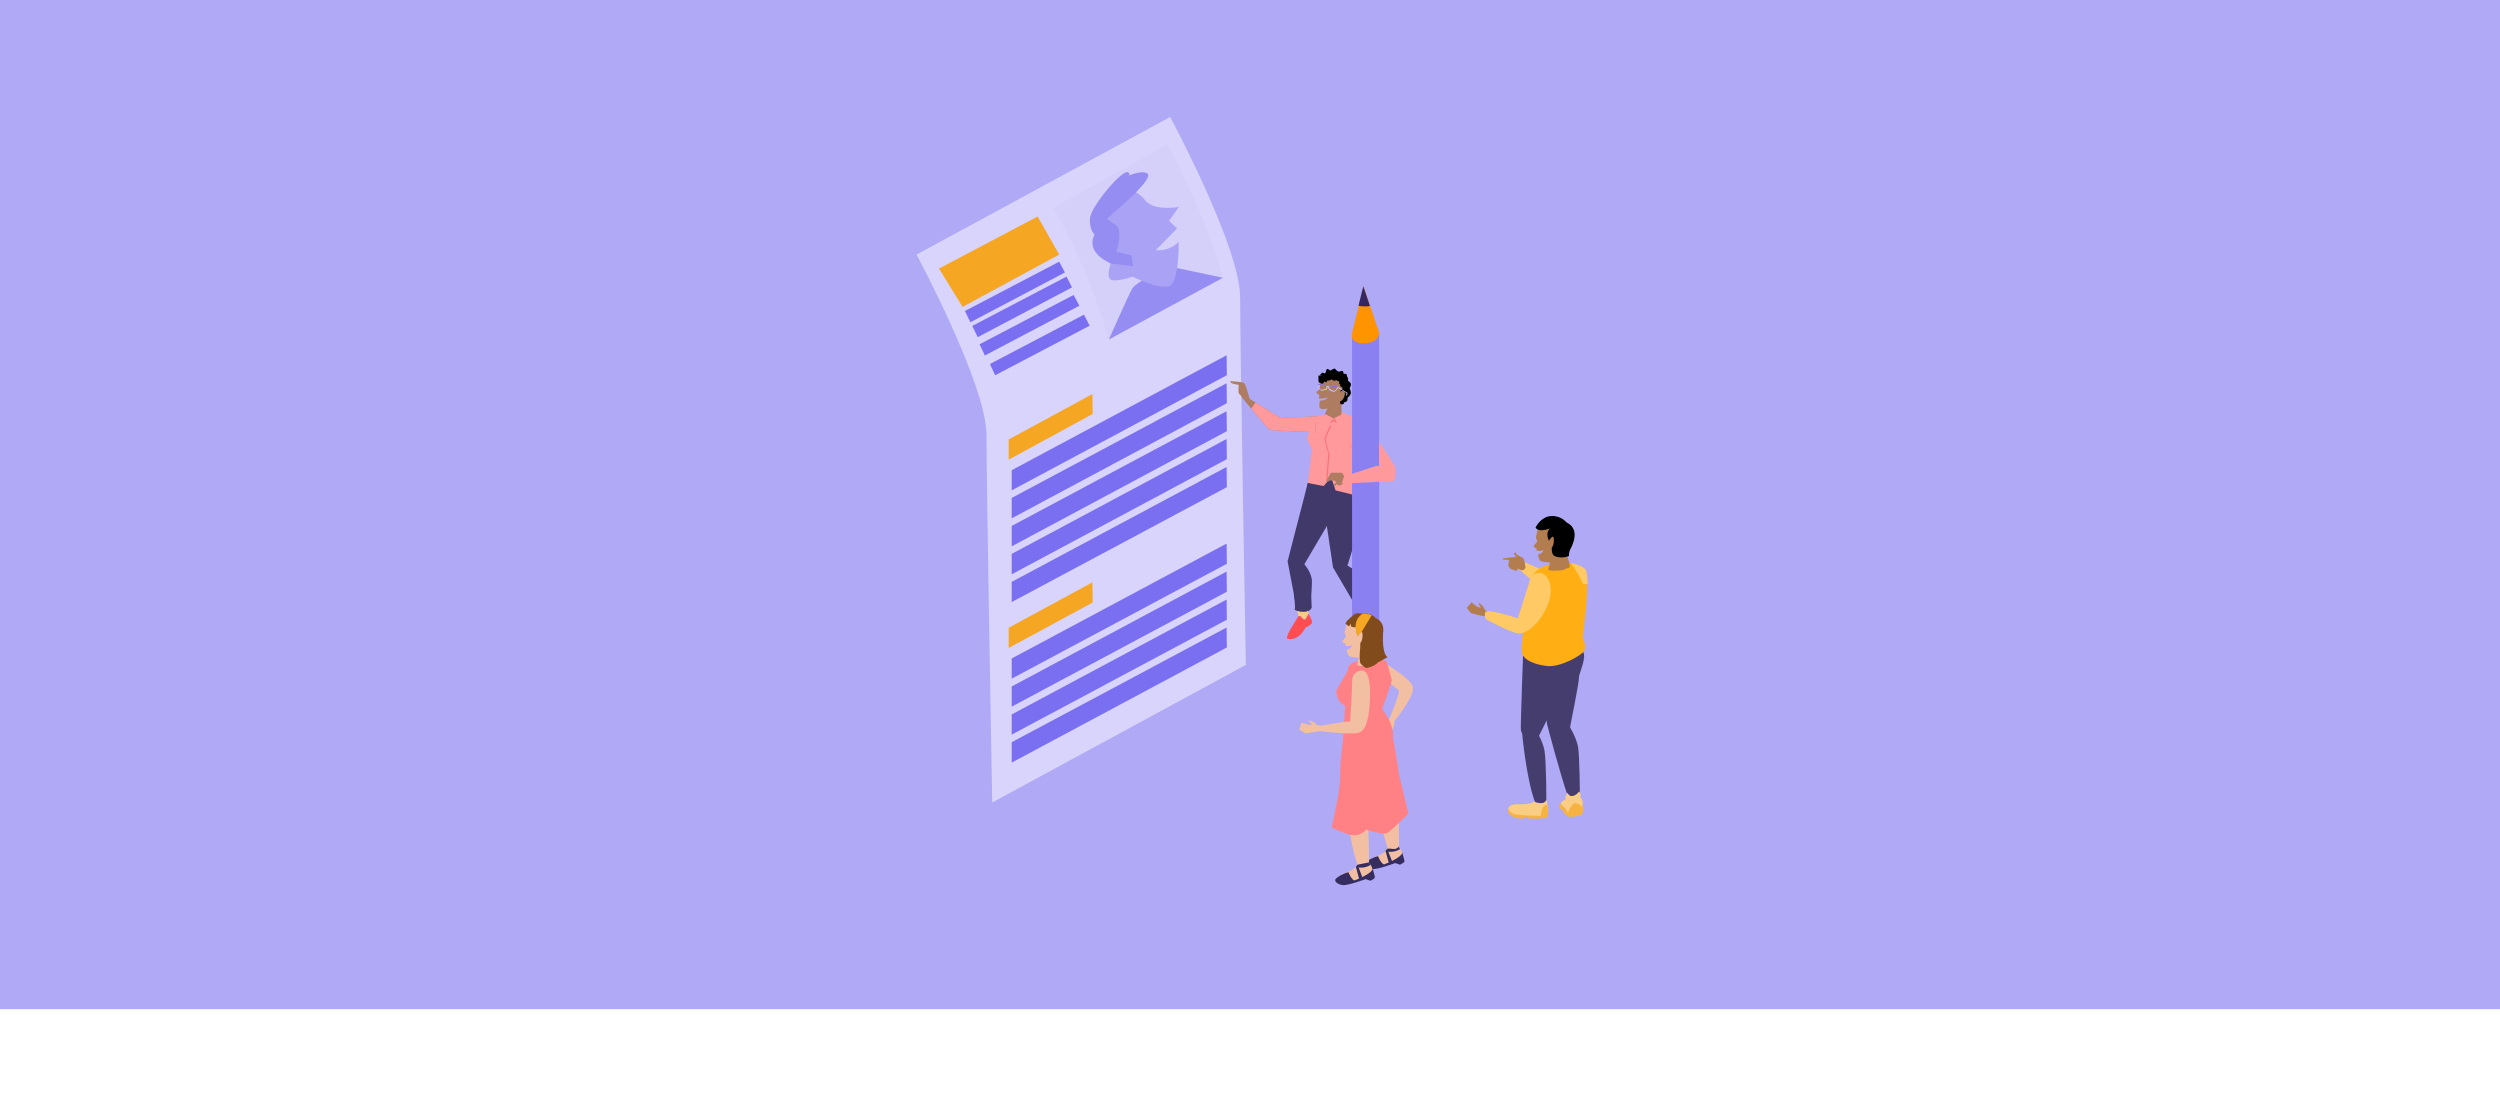 <?xml version="1.0" encoding="UTF-8"?>
<svg xmlns="http://www.w3.org/2000/svg" id="Capa_1" viewBox="0 0 1090 476.9">
  <defs>
    <style>.cls-1{fill:#968df3;}.cls-2{fill:#814b1b;}.cls-3{fill:#352861;}.cls-4{fill:#8a80f2;}.cls-5{fill:#8177f1;}.cls-6{fill:#d7d3fa;}.cls-7{fill:#f6b343;}.cls-8{fill:#453d6d;}.cls-9{fill:#7a6ff0;}.cls-10{fill:#ff9300;}.cls-11{fill:#ff6e73;}.cls-12{fill:#d4d0fa;}.cls-13{fill:#b47d4f;}.cls-14{fill:#41396a;}.cls-15{fill:#ad7c61;}.cls-16{fill:#ff8185;}.cls-17{fill:#f2bfa2;}.cls-18{fill:#f9cc82;}.cls-19{fill:#afa9f6;}.cls-20{fill:#352c60;}.cls-21{fill:#ff8f93;}.cls-22{fill:#f9cd84;}.cls-23{fill:#d8d4fb;}.cls-24{fill:#ffae14;}.cls-25{fill:#aaa2f5;}.cls-26{fill:#f5a623;}.cls-27{fill:#ff999c;}.cls-28{fill:#ffca65;}.cls-29{fill:#ff4d52;}</style>
  </defs>
  <rect class="cls-19" width="1090" height="440"></rect>
  <polygon class="cls-27" points="572.9 181.8 583.7 179.1 595.6 184.3 591.1 205.4 590.9 218.7 575.8 225.9 569.8 213.9 572 196.1 569.8 191.1 572.9 181.8"></polygon>
  <polygon class="cls-14" points="576.5 215.9 581.2 247.4 593.6 268.5 590.2 278.6 592.6 279.7 598.5 272.7 600.2 267.6 598.5 266.6 595.6 251.5 587.5 246.6 592.6 230 590.9 218.7 585.1 215.7 576.5 215.9"></polygon>
  <path class="cls-18" d="M570.3,264.7c-.2,1,.3,2.9.3,2.9,0,0-1.1,2.5-1.6,2.6-.4,0-1.7-1-1.7-1.4,0-.2-.3-.2-.7-.2h0c-.2,0-.4,0-.5.1h0s0,0,0,0l-.5-2.5c1.4.4,3.4-.8,4.8-1.6Z"></path>
  <path class="cls-29" d="M572.1,271.5c-.3,1-2.9,2.1-2.9,2.1,0,0-.7,1.7-2.4,3.3-1.6,1.5-3.9,2.1-5.5,1.6-.8-.3,1.3-4.1,1.3-4.1l3.4-5.6s0,0,0,0h0c.1,0,.3-.1.5-.2h0c.3,0,.6,0,.7.2,0,.4,1.3,1.5,1.7,1.4.4,0,1.6-2.6,1.6-2.6,0,0,1.8,2.8,1.5,3.9Z"></path>
  <path class="cls-18" d="M597.5,266.7c-.2,1,.3,2.9.3,2.9,0,0-1.1,2.5-1.6,2.6-.4,0-1.7-1-1.7-1.4,0-.2-.3-.2-.7-.2h0c-.2,0-.4,0-.5.1h0s0,0,0,0l-.5-2.5c1.4.4,3.4-.8,4.8-1.6Z"></path>
  <path class="cls-29" d="M599.3,273.4c-.3,1-2.9,2.1-2.9,2.1,0,0-.7,1.7-2.4,3.3-1.6,1.5-3.9,2.1-5.5,1.6-.8-.3,1.3-4.1,1.3-4.1l3.4-5.6s0,0,0,0h0c.1,0,.3-.1.5-.2h0c.3,0,.6,0,.7.2,0,.4,1.3,1.5,1.7,1.4.4,0,1.6-2.6,1.6-2.6,0,0,1.8,2.8,1.5,3.9Z"></path>
  <path class="cls-14" d="M579.3,228l-10.6,18s3.4,3.9,3.3,7.6c0,2.4-.2,4.4-.3,6.2-.3,2.9-.6,5-.8,6.3-1.4.8-4,.6-5.4.2l-1.4-7.4c0,0,0,0,0,0l-2.7-14.2,8.8-34.1,6.6,2.5,3.4,7.9-.9,7Z"></path>
  <path class="cls-15" d="M573.9,181.5l-.5,6.9s-19.2-.5-20-1.2c-.5-.4-4.6-5.2-7.9-9.1-2.4-2.8-4.4-5.3-4.4-5.3v-1s2.4,1.3,3.7,2.1c.8.5,1.7,1,2.6,1.6,4.1,2.5,9,5.6,9.9,6.1,1.5.9,16.6-.1,16.6-.1Z"></path>
  <path class="cls-4" d="M601.3,210v62.8c0,3.3-2.6,5.9-5.9,5.9h0c-3.3,0-5.9-2.6-5.9-5.9v-62.1l11.8-.6Z"></path>
  <polygon class="cls-4" points="601.3 145.2 601.3 203.4 600.6 203.2 589.5 206.7 589.5 145.2 601.3 145.2"></polygon>
  <polygon class="cls-4" points="601.3 203.4 601.3 210 589.5 210.6 589.5 206.7 600.6 203.2 601.3 203.4"></polygon>
  <path class="cls-23" d="M543.2,289.9s-2.5-138.4-2.5-160.3-30.5-78.6-30.5-78.6l-110.6,60s30.5,56.7,30.5,78.6,2.5,160.3,2.5,160.3l110.6-60"></path>
  <path class="cls-12" d="M459.4,90.6l49.6-27.7s18.2,33.7,24.1,58.2l-49.7,26.9s-7.4-28.5-24.1-57.5Z"></path>
  <polygon class="cls-26" points="409.4 117.1 419.7 133.8 461.8 111 452.4 94.4 409.4 117.1"></polygon>
  <polygon class="cls-9" points="420.7 135.6 423.1 140.5 464.3 118.8 461.8 114.1 420.7 135.6"></polygon>
  <polygon class="cls-9" points="423.9 142.1 426.3 147 467.4 125.3 465 120.6 423.9 142.1"></polygon>
  <polygon class="cls-9" points="427.1 150.1 429.4 155 470.6 133.3 468.1 128.6 427.1 150.1"></polygon>
  <polygon class="cls-9" points="431.6 158.7 433.9 163.6 475.1 142 472.6 137.2 431.6 158.7"></polygon>
  <polygon class="cls-26" points="439.8 191.6 439.8 200.4 476.4 180.5 476.3 171.8 439.8 191.6"></polygon>
  <polygon class="cls-9" points="441.1 205 441.1 213.8 534.9 163.6 534.8 154.9 441.1 205"></polygon>
  <polygon class="cls-9" points="441.1 217.1 441.1 226 534.9 175.8 534.8 167.1 441.1 217.1"></polygon>
  <polygon class="cls-9" points="441.1 229.3 441.1 238.2 534.9 188 534.8 179.3 441.1 229.3"></polygon>
  <polygon class="cls-9" points="441.1 241.5 441.1 250.4 534.9 200.2 534.8 191.4 441.1 241.5"></polygon>
  <polygon class="cls-9" points="441.1 253.7 441.1 262.5 534.9 212.4 534.8 203.6 441.1 253.7"></polygon>
  <polygon class="cls-26" points="439.8 273.7 439.8 282.5 476.4 262.7 476.3 253.9 439.8 273.7"></polygon>
  <polygon class="cls-9" points="441.1 287.1 441.1 295.9 534.9 245.8 534.8 237 441.1 287.1"></polygon>
  <polygon class="cls-9" points="441.1 299.3 441.1 308.1 534.9 258 534.8 249.2 441.1 299.3"></polygon>
  <polygon class="cls-9" points="441.1 311.5 441.1 320.3 534.9 270.2 534.8 261.4 441.1 311.5"></polygon>
  <polygon class="cls-9" points="441.1 323.6 441.1 332.5 534.9 282.3 534.8 273.6 441.1 323.6"></polygon>
  <path class="cls-1" d="M483.5,148s8.3-18.9,10.1-22.1,16-9.8,16-9.8l23.6,5-49.7,26.9Z"></path>
  <path class="cls-25" d="M499.9,88.1s-5.3-8.1-11.9-4.1-14.1,11.9-9.8,21.5c4.3,9.6,6.1,9.4,6.1,9.4,0,0-2.6,6.9.8,7.3,3.3.4,8.7-1.6,8.7-1.6,0,0,11,5.7,15.8,4.2,4.7-1.5,4.3-19.4,4.3-19.4,0,0-3.2,4.1-10,3.7l9.3-9.5-3.5-3.3,4.3-6.1s-9.8,1.9-14-2.2Z"></path>
  <path class="cls-1" d="M489.7,89.1s13.2-11.4,10.6-13.4-9.8,1.6-9.8,1.6c0,0,3.5-1,1.2-2.2-2.4-1.2-16.3,15-16.5,20.3s2.1,6.9,2.1,6.9c0,0-4.9,7.3,7.1,12.6l9.6,1.2-.6-4.7-6.7-1.6s3.3-9.3-.4-11.8l-3.7-2.6,7.1-6.3Z"></path>
  <path class="cls-15" d="M544.9,174s-1.7-6.4-2.5-7-6.1-.8-6.1-.8c0,0,0,.5.8.9s3,.7,3,.7c0,0-.3,2.9,0,3.6s3.3,3.4,3.3,3.4l1.4-.8Z"></path>
  <polygon class="cls-21" points="589.5 195.5 588.4 194.8 589.5 193.1 589.5 195.5"></polygon>
  <path class="cls-15" d="M577.1,181.6l3.2-6.6s.7-1.8,2.2-1.6,2.3,2.2,2.3,2.2l.2,6.5s-2.1,1.7-4,1.5c-1.8-.2-4-2.1-4-2.1Z"></path>
  <path class="cls-15" d="M580.8,162.1c3.1-.4,7.7,1.3,7.7,7.6s-6.5,8-6.5,8l-5.4.7s-1.1-.2-1.3-.8.2-2.9.2-2.9c0,0,2.1.2,3.7-1.5,0,0-1.5.7-4,.6l-.2-.4.2-.2v-1.1c.1,0-.9-.2-1.2-.9s.6-.3,1-1.2.7-1.7.5-2.3.1-5,5.3-5.6Z"></path>
  <path d="M584.2,170.9s.7-.8,1.8-.2-.4,4.4-1.8,4.3c0,0,0,1.3.7,1.3s1.1,0,1-.8c0,0,1.6-.3,1.6-1.2v-.9s1.5-1,1.5-2.1-.6-1.9-.6-1.9c0,0,.8-1.5.6-2.1s-1.3-1.3-1.3-1.3c0,0,.2-1.3-.1-1.4s-.4-1.6-.7-1.6h-1.1s0-1.3-.7-1.3-.7.4-1.5.3-1.3-1.3-1.8-1.3-1.7.9-1.7.9c0,0-1.3-1-1.6-.7s-.5,1.9-.8,1.9-1.6-.7-1.6,0,.5,1.1.5,1.1c0,0-1.8-.4-1.8,0s.3,1.6.3,1.6c0,0-.5.7-.3.8s1.1.7,1.1.7c0,0,.6.5.7.3s.5,0,.6-.7.9.4,1.1,0,.4-.8.9-.7,1.2-.3,1.2-.5,1.2,1,1.8.5,1,.5,1.5.3-.2,1.1.4,1.3,0,.7.3.9,1,.7,1.1.8-1.1.9-1,1.1-.2.8-.2.8Z"></path>
  <path class="cls-6" d="M587.2,172.4h-.3c0-.4.2-.8.2-1-.4-.3-2.7-1.6-3.9-2.5v-.4c3.5,2.5,4.3,2.7,4.3,2.8s0,0-.2,1.1Z"></path>
  <path d="M575.1,166.1s-.1.8,0,.8.7-.3.7-.3c0,0,0,.6,0,.6s.5-.3.5-.3l-1.2-.8Z"></path>
  <path d="M575.1,165.8s-.2,0-.2-.3.1-.3.1-.3c0,0-.3-.3-.2-.4s.5-.4.5-.4l.4.9-.6.5Z"></path>
  <path d="M575.6,163.9s-.2-.8.3-.8,1,0,1,0v1c.1,0-1.3-.4-1.3-.4Z"></path>
  <polygon class="cls-27" points="576.8 181.5 577.7 180.5 581.4 182.4 581.4 183.8 579.9 184.5 576.8 181.5"></polygon>
  <polygon class="cls-27" points="585 180.7 581.7 182.3 581.7 183.8 582.9 184.5 585.7 182.1 584.9 179.5 585 180.7"></polygon>
  <polygon class="cls-11" points="581.4 183.8 581 182.8 579.9 184.5 581.4 183.8"></polygon>
  <polygon class="cls-11" points="581.7 183.8 582.1 182.5 582.9 184.5 581.7 183.8"></polygon>
  <path class="cls-27" d="M573.9,181.5l-.5,6.9s-19.2-.5-20-1.2c-.5-.4-4.6-5.2-7.9-9.1l1.9-2.6c4.1,2.5,9,5.6,9.9,6.1,1.5.9,16.6-.1,16.6-.1Z"></path>
  <polygon class="cls-14" points="570.2 210.6 577.1 211.9 579.9 208.7 580.7 206.9 580.7 209 582.3 213.8 589.5 215.6 589.5 218.1 568.8 218.6 570.2 210.6"></polygon>
  <path class="cls-15" d="M587.3,209.5l-2.2-3.4h-4.8l-2,3.4v.9l1.6-.9h1.8l1,.9-1.4,1,.8.5.7-.8s1,.6,1.4.6,3-2.2,3-2.2Z"></path>
  <path class="cls-27" d="M608.4,204.3c0,1.1.3,5-.9,5.4s-6.2.3-6.2.3l-11.8.6-4.5.2,1-3.1,3.5-1.1s10.4-3.5,11.1-3.5,1.9.5,1.9.5l-1.2-.9v-9.9s7.1,10.2,7.1,11.3Z"></path>
  <path class="cls-14" d="M571.9,264.6c0,.7-.4,1.1-1,1.5-1.4.8-4,.6-5.4.2-.7-.2-1.1-.4-1-.6.4-.7-.3-6-.4-6.7,0,0,0,0,0,0l7.6.9.2,4.8Z"></path>
  <path class="cls-29" d="M566.6,268.7h-.5c.1,0,.3,0,.5,0Z"></path>
  <path class="cls-11" d="M579.9,185.6s-2.3,4.8-2.3,5.9,1.6,6.2,1.5,6.5-.8,11.5-.8,11.5l.5-.5.8-10.9s-1.6-5.8-1.6-6.6,2.4-5.8,2.4-5.8h-.3Z"></path>
  <path class="cls-6" d="M581.5,170.8c-.8,0-2.1-.9-2.2-1.2-.2-.3,0-1.2,0-1.4h.3c0,.5-.1,1.1,0,1.2.1.2,1.7,1.2,2.2,1,.5-.1,1-.8,1.1-1.2l.2-.6h.3c0,0-.2.7-.2.7-.1.4-.7,1.2-1.3,1.4,0,0-.2,0-.3,0Z"></path>
  <polygon class="cls-5" points="579.1 168.3 583.5 168.9 583.5 168.5 579.2 167.9 579.1 168.3"></polygon>
  <path class="cls-6" d="M576,170.1c-.1,0-.2,0-.3,0-.6-.3-.9-1.2-.9-1.6v-.7s.2,0,.2,0v.7c0,.4.4,1.2.8,1.4.5.3,2.2-.3,2.4-.4.1-.1.2-.8.3-1.2h.3c0,.2,0,1.1-.3,1.4-.2.2-1.7.7-2.4.6Z"></path>
  <polygon class="cls-5" points="578.9 168.3 574.6 167.8 574.6 167.4 578.9 167.9 578.9 168.3"></polygon>
  <path class="cls-6" d="M579.3,168.8c-.4-.1-.7,0-.7,0v-.3s.4,0,.8.1v.3Z"></path>
  <path class="cls-10" d="M601.3,145.2s0,4.5-6.7,4.5-5.1-4.5-5.1-4.5l2.9-11.8,2.1-8.5,2.9,8.6,4,11.8Z"></path>
  <path class="cls-3" d="M597.3,133.4c-.7.2-1.5.2-2.4.2s-1.9-.1-2.6-.3l2.1-8.5,2.9,8.6Z"></path>
  <path class="cls-28" d="M662.1,248s9.2,8.3,10.6,8.3,7.4-3.9,7.4-3.9l-5.8-3.2-9.9-4.2s-1.9-.8-2.6,1,.2,2.1.2,2.1Z"></path>
  <path class="cls-8" d="M674.4,315.3s5.6,21.6,9.4,32.5c0,0,4.2,1.8,5-1,0,0,0-16.5-.8-21.3-.9-4.7-4.5-10.1-4.5-10.1h-9.1Z"></path>
  <path class="cls-8" d="M664.2,281.5s-1.3,35-1.1,36.8,3.4,4.8,4.9,5.2,3-2.7,3-2.7c0,0,9.3-18.2,9.3-19.5s4.1-6.9,4-9.8-2-11.7-2-11.7l-18.3,1.6Z"></path>
  <path class="cls-8" d="M668.9,278.9s5,34.6,5.6,36.4,4.2,4.2,5.7,4.3,4.2-1.8,4.2-1.8c0,0,4.2-20.9,4-22.2s2.8-7.5,2.2-10.3c-.5-2.8-4-11.2-4-11.2l-17.7,4.8Z"></path>
  <path class="cls-22" d="M674.2,348.5l.8,4s.5,3.4-2.4,3.6-9.2-.3-10.4-.4c-3.9-.2-5.7-2.8-4-4.2s4.8-.6,6.8-.9,2.9,0,4.6-2.1h4.6Z"></path>
  <path class="cls-8" d="M663.6,319.2s1.7,19.5,5.6,30.4c0,0,4.2,1.8,5-1,0,0,0-16.5-.8-21.3s-4.5-10.1-4.5-10.1l-5.3,2.1Z"></path>
  <path class="cls-13" d="M648.4,266.6s-1.1-.5-1.3-1.3-1.5-2-2.3-2.5c0,0-.3.7.9,2,0,0-.6.4-1.8-.4s-2.3-1.8-2.3-1.8l-2.1,2.4s1.7,2.3,2,2.4,4.1,1,4.1,1l1.9.3.9-2.1Z"></path>
  <path class="cls-24" d="M690.2,277.6c0,1,1.8,4.1.5,6.2-1.3,2.1-10.5,7.2-16.1,6.6-5.5-.6-9.9-2.6-10.9-5.2-1-2.6,1-13.3,1-13.3l2.2-17.7s.7-5.3,6.9-7.5c5.1-1.8,9.7-1.3,11.1-1.1h0c.3,0,.5,0,.5,0,0,0,3.9.9,5.4,2.4.8.8,1.1,3.3,1.2,6.4.1,8.6-1.8,22.3-1.8,23.1Z"></path>
  <path class="cls-28" d="M666.8,253.5s.6-3.7,4.4-3.7,6.9,6.3,3.4,14.4-9,12-12.2,12-14.5-6.2-14.5-6.2c0,0-1.5-3.2.5-3.5s10.1,1.9,13.4,3.1c0,0,4.5-14.4,5.1-16.1Z"></path>
  <path class="cls-13" d="M675.1,247.9l1.9-6.3s1.1-.8,4-.8,3.5,6.5,3.5,6.5l-3.2,1.3s-7.1.9-6.2-.7Z"></path>
  <path class="cls-13" d="M670.2,231.8c-.4,1.6-.6,2.8-.5,2.8l.6,1.4-1.6,2v.5l1.3.6-.2.7s1.1,1,3.1,0c0,0-.3,1.7-2.3,1.9,0,0,.3,2.7,1.3,3s4,.6,4.3.6,6.8-3.8,6.8-3.8c0,0,3.4-3,3-8.2s-4.4-6.7-7.8-7.2-7.1,1.9-8,5.6Z"></path>
  <path d="M675.3,235.8s1.2-1.9,1.8-1.8.5,3.9-.5,4.7c0,0-.3,2.7,1,3.6s4.6,1,6.5.1c0,0-.2-1.4.5-2.8s4.8-8.8-1.6-11.8c0,0-2.3-3.1-6.8-2.8s-6.7,5-6.7,5c0,0,.9,2.4,6.3.4,0,0-2.2,1.6-.5,5.3Z"></path>
  <path class="cls-7" d="M657.6,352.5s.6,2.2,3.5,2.6,9.5.8,10.7.5c0,0,.2-3,1.3-4.1s1.9-.4,1.8,1c0,0,.1,1.1,0,1.3v.2c0,0,.3,2-.5,2.4s-5.4.8-8,.4l-.5-.6h-1.1s-.6.9-1,.8-7.2-.4-6.3-4.5Z"></path>
  <path class="cls-22" d="M683.4,345.7s-1.1,1.5-.8,2.3.4,1.8.4,1.8c0,0-.3,3.5,0,4.2s4.8,1.4,5.8.8,1.6-4.3,1.2-5.5-1-1.9-1-1.9c0,0,.6-1.2-.6-2.3,0,0-.7,1.4-2.5,1.9s-2.4-1.3-2.4-1.3Z"></path>
  <path class="cls-22" d="M683.5,347.9s-2.9,1.5-3,2.3,1.5,1.6,1.6,2.3.9,1.4.9,1.4l3.1-3.7-2.6-2.3Z"></path>
  <path class="cls-7" d="M683.6,354.4s1.6-4.3,3.3-4.2,3,1.7,3,1.7v-1.9c.1,0,.6,2.8.6,3.1s-.9,2.6-1.7,2.6-4.1.8-4.7.4-2.6-1.1-2.8-3.2h-.9s-.5-.6-.5-1.4.6-1.2.6-1.2c0,0,.2.8,1.3,1.5s1.2,1.9,1.9,2.7Z"></path>
  <path class="cls-28" d="M692.1,254.6c-.9.3-2,.3-2.4-.9-1-2.7-4.6-8.1-4.6-8.1h0c.3,0,.5,0,.5,0,0,0,3.9.9,5.4,2.4.8.8,1.1,3.3,1.2,6.4Z"></path>
  <path class="cls-13" d="M665,246.5s-.3-2.8-1.1-3.3-3.1-1.3-3.1-2.3c0,0-.8.2-.8.5s1.2,1.4,1.2,1.4c0,0-6.2.5-6.2.9s2.9.4,2.9.4l-.3,2.5.5.8.2.5,2.7,1,1-1s1.1,1.1,2.2.6,1.1-1.6.7-2Z"></path>
  <path class="cls-17" d="M606.4,313s-1.6.8-1.6,1.1-.3,1.3-.3,1.3l1.7,5.6.8-2.5,1-2.7-.2-2.5-1.5-.4Z"></path>
  <path class="cls-17" d="M602,288.1s12.9,7.3,14,11.3-8.4,15.5-8.4,15.5l-2-1.1s4.4-10.5,4.4-12.7l-8-6.5v-6.5Z"></path>
  <path class="cls-17" d="M608.8,367.7l2.1,3s1.6,2.6-.7,3.8-7.7,3-8.7,3.4c-3.3,1.2-5.7-.2-4.8-2.1s3.7-2.2,5.3-3.2,2.4-1,3-3.3l3.8-1.6Z"></path>
  <path class="cls-20" d="M600.8,373.2s1.2,3.2,2.6,3.7c0,0,8.3-3.1,7.9-5.3,0,0,1.2,3.6,1,4.1s-1.9,1.3-1.9,1.3l-2.1-.7s-7.8,2.9-10,2.6-3.8-1.7-3.1-2.6,3.1-2.4,5.6-3Z"></path>
  <path class="cls-20" d="M604.8,370.1l5-1,.6,1.1s-2.3,1.8-6.3,1l.7-1Z"></path>
  <polygon class="cls-20" points="604.8 370.1 607.1 375.9 605.6 376.4 604.1 371.1 604.8 370.1"></polygon>
  <path class="cls-17" d="M586.3,346.7s1.7,19.5,5.6,30.4c0,0,4.2,1.8,5-1,0,0,0-16.5-.8-21.3s-4.5-10.1-4.5-10.1l-5.3,2.1Z"></path>
  <path class="cls-17" d="M599.4,339.2s1.7,19.5,5.6,30.4c0,0,4.2,1.8,5-1,0,0,0-16.5-.8-21.3-.9-4.7-4.5-10.1-4.5-10.1l-5.3,2.1Z"></path>
  <path class="cls-17" d="M595.8,374.6l2.1,3s1.6,2.6-.7,3.8-7.7,3-8.7,3.4c-3.3,1.2-5.7-.2-4.8-2.1s3.7-2.2,5.3-3.2,2.4-1,3-3.3l3.8-1.6Z"></path>
  <path class="cls-20" d="M587.9,380.2s1.2,3.2,2.6,3.7c0,0,8.3-3.1,7.9-5.3,0,0,1.2,3.6,1,4.1s-1.9,1.3-1.9,1.3l-2.1-.7s-7.8,2.9-10,2.6-3.8-1.7-3.1-2.6,3.1-2.4,5.6-3Z"></path>
  <path class="cls-20" d="M591.9,377l5-1,.6,1.1s-2.3,1.8-6.3,1l.7-1Z"></path>
  <polygon class="cls-20" points="591.9 377 594.1 382.8 592.6 383.3 591.2 378.1 591.9 377"></polygon>
  <path class="cls-16" d="M582.7,301.6c.1,4.7,3.8,6.1,3.8,6.1l-1.2,19.8s16.4,3.8,20.8-2.5-3.5-15.8-3.5-15.8c0,0,4.3-11.7,4.2-12.7s-2.2-8.1-2.2-8.1l-2.6-1.3s-3.3-1.5-9.5.8-4.1,2.9-5.1,4.9c-1.4,2.9-4.5,7-4.8,8.8Z"></path>
  <path class="cls-17" d="M591.7,289.4l1.9-6.3s1.1-.8,4-.8,3.5,6.5,3.5,6.5l-3.2,1.3s-7.1.9-6.2-.7Z"></path>
  <path class="cls-17" d="M586.8,273.3c-.4,1.6-.6,2.8-.5,2.8l.6,1.4-1.6,2v.5l1.3.6-.2.7s1.1,1,3.1,0c0,0-.3,1.7-2.3,1.9,0,0,.3,2.7,1.3,3s4,.6,4.3.6,6.8-3.8,6.8-3.8c0,0,3.4-3,3-8.2s-4.4-6.7-7.8-7.2c-3.4-.5-7.1,1.9-8,5.6Z"></path>
  <path class="cls-2" d="M591.9,277.3s1.2-1.9,1.8-1.8.5,3.9-.5,4.7c0,0-.3,2.7,1,3.6s4.6,1,6.5.1c0,0-.2-1.4.5-2.8s4.8-8.8-1.6-11.8c0,0-.8-1.8-5.3-1.9s-3.4.3-5.4,1.8c0,0-1.8,1.5,3.6,2.7,0,0-2.2,1.6-.5,5.3Z"></path>
  <path class="cls-2" d="M588.9,269.2s-1.9,1.5-2.3,2.7l1.5,1.2.9-1.2v1.2s2.9,1.5,4.6-1.2l-4.7-2.7Z"></path>
  <path class="cls-2" d="M593.3,280.2s-1.1,8,0,9.2,2.3,1.9,2.3,1.9c0,0,3-.3,5.4-2.6l4-2.2s-2.5-.7-2-10.5l-9.8,4.2Z"></path>
  <path class="cls-26" d="M591.9,277.3s-3.1-6.4,2.3-9.8c0,0,1.8-.1,3.9.7l-4.4,7.3-1.8,1.8Z"></path>
  <path class="cls-16" d="M586.5,316.7s-2.4,13.9-2.2,21.9c.2,6.1-3.7,22.1-3.7,22.1,0,0,6.5,3.5,9.8,3.5s5.3-2.5,5.3-2.5c0,0,7.6,2.5,9.2,1.5s9.2-8.4,9.2-8.4l-4.1-17s-2.2-14.8-3.2-18.5-2.4-4.5-2.4-4.5l-18,1.8Z"></path>
  <path class="cls-17" d="M575.2,316.3s-1.3,0-1.6-.7-2.1-1.4-3.1-1.5c0,0,0,.7,1.6,1.6,0,0-.4.6-1.8.2s-2.8-.8-2.8-.8l-1.1,3s2.4,1.5,2.7,1.6,4.2-.5,4.2-.5l1.9-.4v-2.3Z"></path>
  <path class="cls-17" d="M589.6,298s-.8-4,2.8-5.4,5.3,3,4.9,11.9c-.3,8.9-1.7,13.7-4.7,14.9s-17.6-.7-17.6-.7c0,0-1.9-2.3.1-2.3s10.1-1.8,13.6-1.9c0,0,.9-14.6.8-16.4Z"></path>
</svg>
